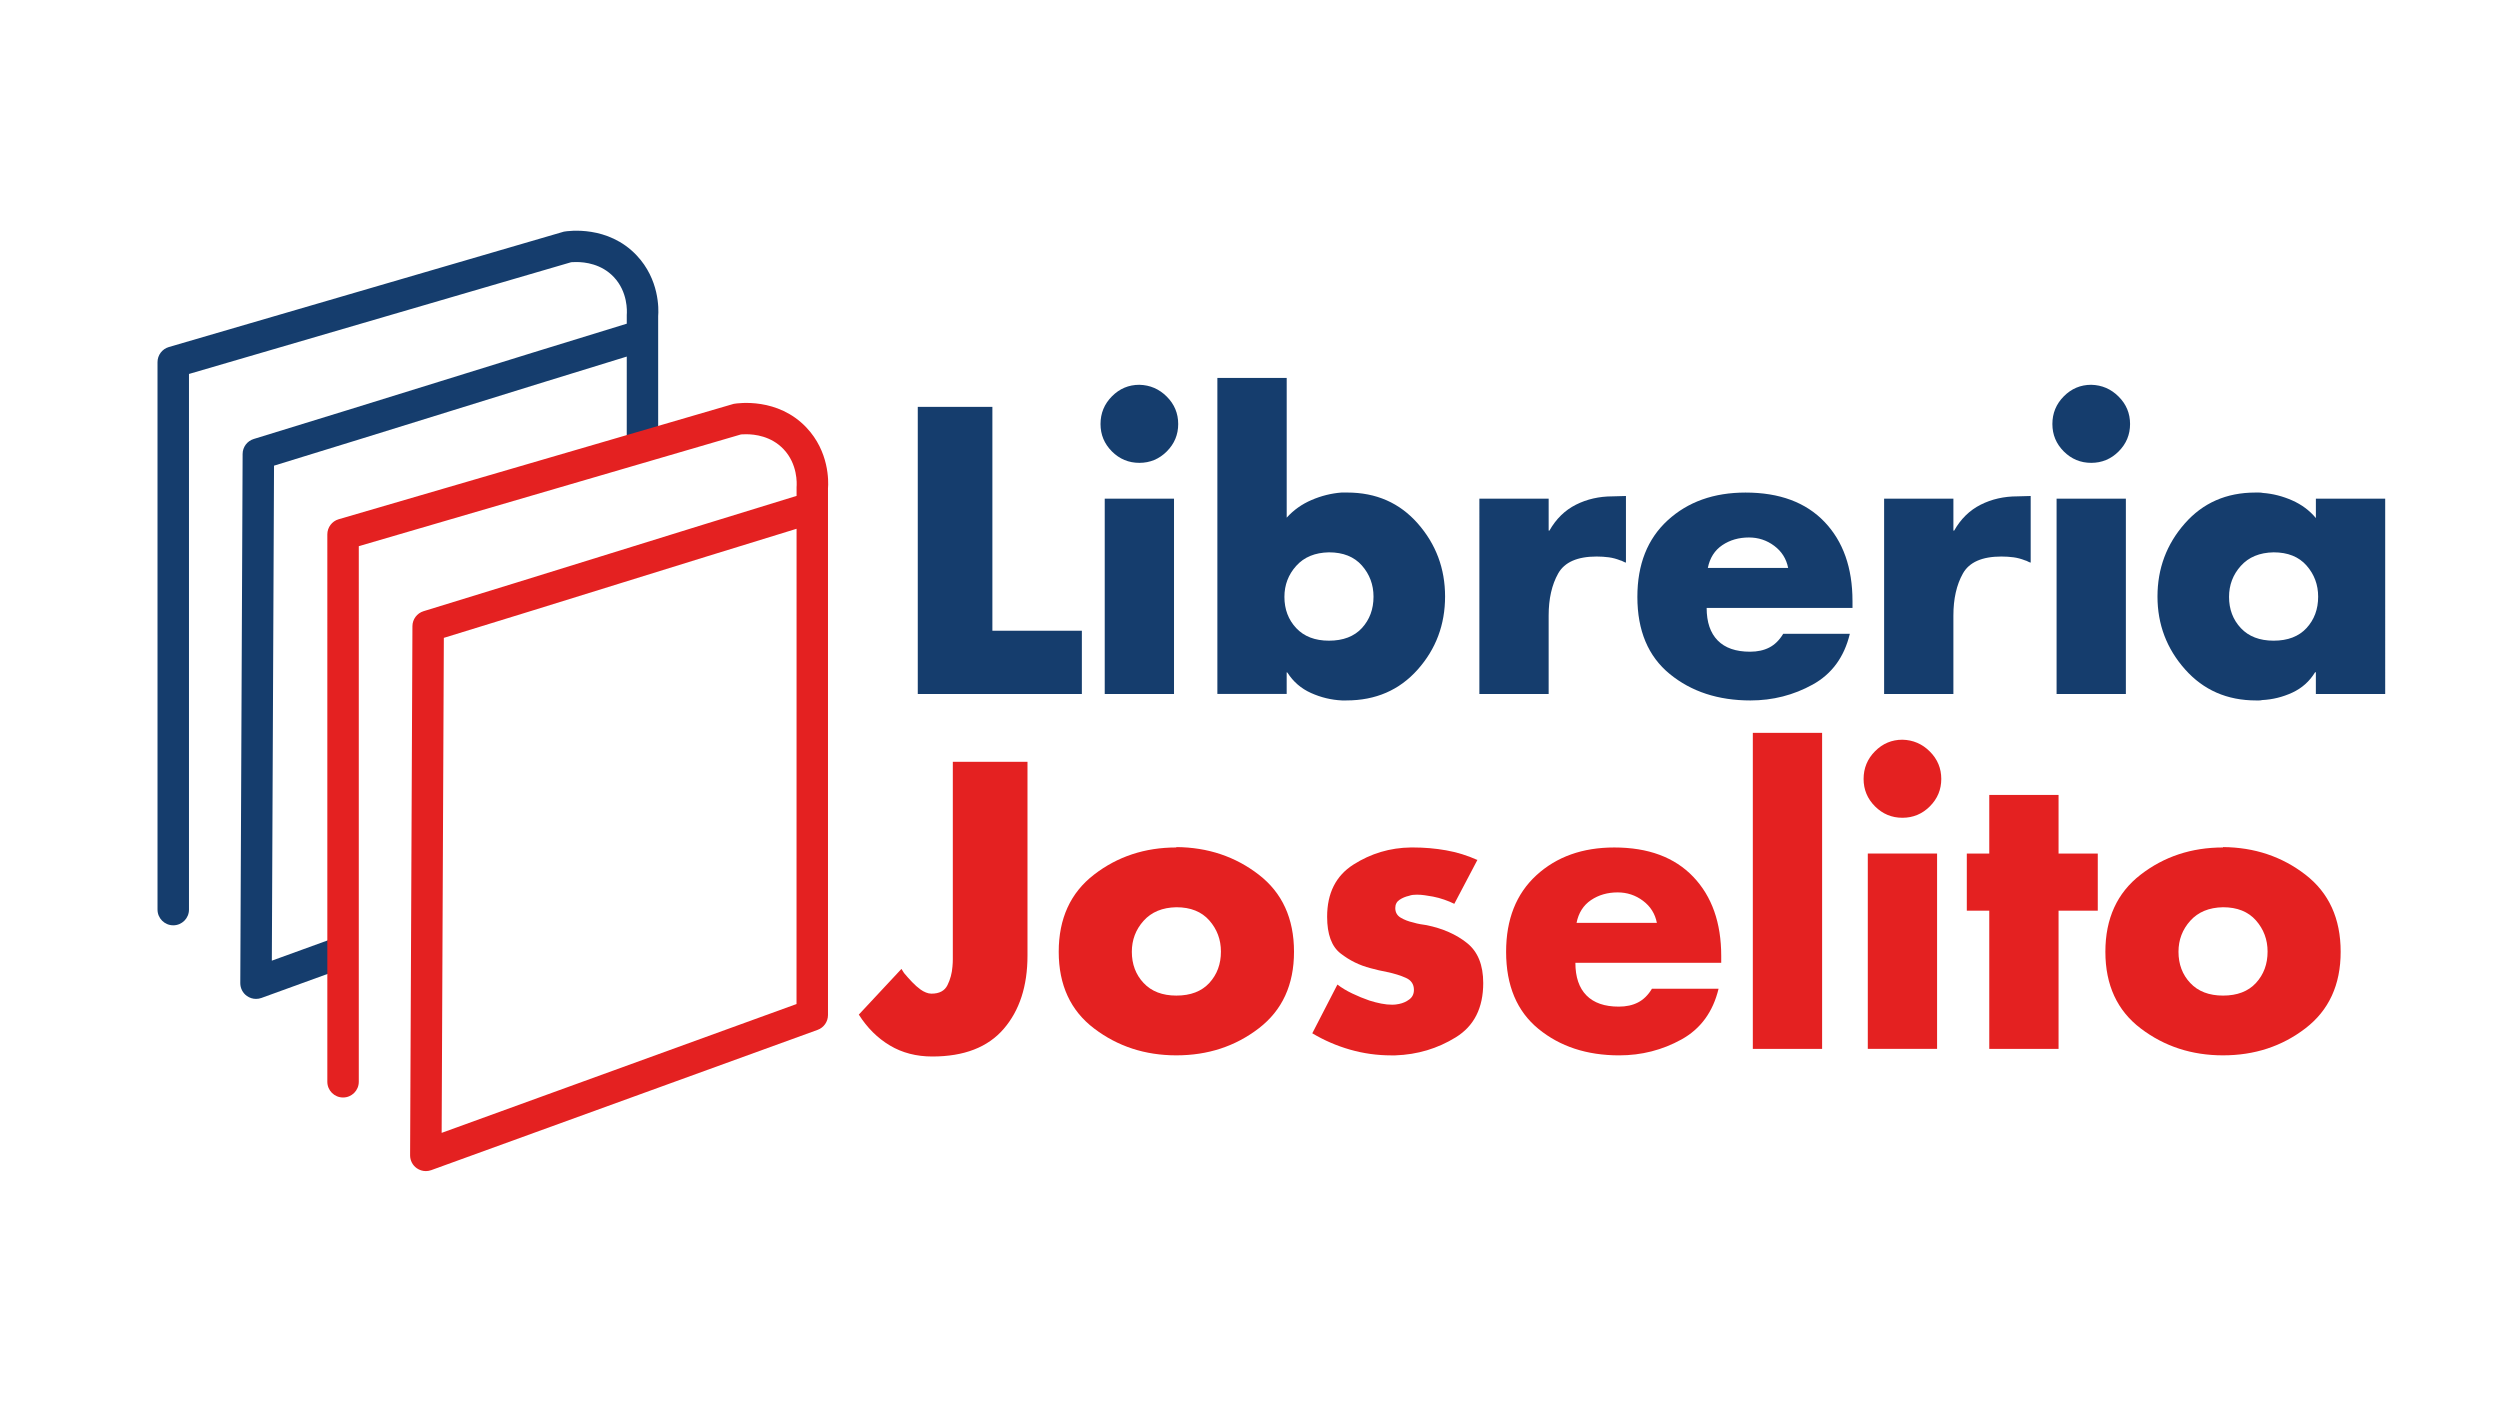 <?xml version="1.0" encoding="utf-8"?>
<!-- Generator: Adobe Illustrator 24.3.0, SVG Export Plug-In . SVG Version: 6.00 Build 0)  -->
<svg version="1.1" id="Capa_1" xmlns="http://www.w3.org/2000/svg" xmlns:xlink="http://www.w3.org/1999/xlink" x="0px" y="0px"
	 viewBox="0 0 1920 1080" style="enable-background:new 0 0 1920 1080;" xml:space="preserve">
<style type="text/css">
	.st0{fill:#153D6D;}
	.st1{fill:#E42121;}
</style>
<g>
	<path class="st0" d="M762.15,484.42h68.72v48.55H704.85v-220.5h57.3V484.42z"/>
	<path class="st0" d="M896.08,304.59c5.86,5.84,8.78,12.87,8.78,21.05c0,8.2-2.92,15.21-8.78,21.07
		c-5.84,5.84-12.87,8.76-21.05,8.76c-8.2,0-15.21-2.92-21.07-8.76c-5.84-5.86-8.76-12.87-8.76-21.07c0-8.26,2.92-15.36,8.76-21.25
		c5.86-5.91,12.87-8.87,21.07-8.87C883.21,295.72,890.24,298.73,896.08,304.59z M901.64,532.97h-53.21V382.96h53.21V532.97z"/>
	<path class="st0" d="M934.96,290.25h53.23v107.32c5.26-5.84,11.64-10.38,19.15-13.59c7.49-3.22,15.15-5.11,22.94-5.71
		c0.78,0,1.51,0,2.19,0c0.69,0,1.41,0,2.19,0c22.24,0,40.31,7.94,54.26,23.84c13.93,15.9,20.9,34.55,20.9,56
		c0,21.62-7.01,40.35-21.05,56.13c-14.04,15.79-32.28,23.69-54.68,23.69c-0.59,0-1.17,0-1.77,0c-0.58,0-1.15,0-1.75,0
		c-8.18-0.39-16.08-2.29-23.69-5.71c-7.6-3.4-13.65-8.63-18.13-15.64l-0.58-0.3v16.68h-53.23V290.25z M995.5,434.58
		c-6.04,6.71-9.07,14.67-9.07,23.82c0,9.56,3.03,17.55,9.07,23.99c6.04,6.43,14.43,9.65,25.14,9.65c10.91,0,19.36-3.24,25.31-9.69
		c5.93-6.47,8.91-14.48,8.91-24.1c0-9.19-2.97-17.18-8.91-23.93c-5.95-6.75-14.39-10.13-25.31-10.13
		C1009.93,424.39,1001.54,427.84,995.5,434.58z"/>
	<path class="st0" d="M1189.37,407.52h0.58c5.08-8.96,11.84-15.6,20.32-19.89c8.5-4.28,17.89-6.43,28.22-6.43l10.24-0.28v51.17
		c-0.78-0.19-1.52-0.48-2.19-0.87c-0.69-0.39-1.43-0.69-2.19-0.87c-2.94-1.17-5.86-1.95-8.78-2.34c-2.92-0.39-6.04-0.6-9.35-0.6
		c-14.82,0-24.67,4.35-29.54,13.02c-4.87,8.68-7.31,19.45-7.31,32.32v60.24h-53.21V382.96h53.21V407.52z"/>
	<path class="st0" d="M1422.72,461.33v5.54h-112.01c0,10.93,2.83,19.26,8.48,25.01c5.65,5.75,13.94,8.63,24.86,8.63
		c5.65,0,10.58-1.06,14.76-3.22c4.2-2.14,7.75-5.65,10.69-10.52h51.17c-4.3,17.83-13.8,30.83-28.52,38.97
		c-14.71,8.13-30.66,12.2-47.8,12.2c-24.77,0-45.42-6.77-61.99-20.32c-16.57-13.55-24.86-33.28-24.86-59.22
		c0-24.95,7.75-44.53,23.24-58.77c15.51-14.22,35.44-21.35,59.81-21.35c26.1,0,46.33,7.51,60.67,22.52
		c14.34,15.02,21.49,35.29,21.49,60.82V461.33z M1373.3,436.17c-1.38-7.01-4.93-12.66-10.67-16.96c-5.75-4.3-12.23-6.43-19.45-6.43
		c-7.79,0-14.61,1.97-20.47,5.91c-5.84,3.96-9.56,9.78-11.1,17.48H1373.3z"/>
	<path class="st0" d="M1500.21,407.52h0.58c5.08-8.96,11.84-15.6,20.32-19.89c8.5-4.28,17.89-6.43,28.22-6.43l10.24-0.28v51.17
		c-0.78-0.19-1.52-0.48-2.19-0.87c-0.69-0.39-1.43-0.69-2.19-0.87c-2.94-1.17-5.86-1.95-8.78-2.34c-2.92-0.39-6.04-0.6-9.35-0.6
		c-14.82,0-24.67,4.35-29.54,13.02c-4.87,8.68-7.31,19.45-7.31,32.32v60.24H1447V382.96h53.21V407.52z"/>
	<path class="st0" d="M1627.11,304.59c5.86,5.84,8.78,12.87,8.78,21.05c0,8.2-2.92,15.21-8.78,21.07
		c-5.84,5.84-12.87,8.76-21.05,8.76c-8.2,0-15.21-2.92-21.07-8.76c-5.84-5.86-8.76-12.87-8.76-21.07c0-8.26,2.92-15.36,8.76-21.25
		c5.86-5.91,12.87-8.87,21.07-8.87C1614.25,295.72,1621.28,298.73,1627.11,304.59z M1632.67,532.97h-53.21V382.96h53.21V532.97z"/>
	<path class="st0" d="M1831.81,532.97h-53.23v-16.68H1778c-4.3,7.03-10.15,12.23-17.55,15.66c-7.4,3.4-15.12,5.3-23.09,5.69
		c-0.78,0.2-1.56,0.3-2.34,0.3s-1.56,0-2.34,0c-22.22,0-40.4-7.94-54.53-23.84c-14.13-15.88-21.2-34.55-21.2-55.98
		c0-21.46,6.95-40.11,20.9-56c13.95-15.9,32.02-23.84,54.26-23.84c0.97,0,1.93,0,2.92,0c0.97,0,1.95,0.09,2.92,0.3
		c7.6,0.58,15.06,2.47,22.37,5.69c7.31,3.22,13.41,7.75,18.28,13.61v-14.91h53.23V532.97z M1720.97,434.58
		c-6.04,6.71-9.07,14.67-9.07,23.82c0,9.56,3.03,17.55,9.07,23.99c6.04,6.43,14.43,9.65,25.16,9.65c10.91,0,19.34-3.24,25.29-9.69
		c5.95-6.47,8.92-14.48,8.92-24.1c0-9.19-2.97-17.18-8.92-23.93c-5.95-6.75-14.37-10.13-25.29-10.13
		C1735.4,424.39,1727.02,427.84,1720.97,434.58z"/>
</g>
<g>
	<path class="st1" d="M789.11,585.05v148.86c0,23.39-6.1,42.15-18.28,56.28c-12.18,14.13-30.46,21.2-54.83,21.2
		c-12.27,0-23.15-2.83-32.59-8.48c-9.46-5.65-17.4-13.54-23.84-23.69l32.74-35.09c0.39,0.58,0.74,1.12,1.02,1.62
		c0.3,0.48,0.63,1.02,1.02,1.6c1.95,2.34,4,4.63,6.15,6.88c2.14,2.23,4.28,4.15,6.43,5.69c1.36,0.99,2.77,1.77,4.24,2.34
		c1.45,0.6,2.86,0.87,4.24,0.87c6.04,0,10.13-2.19,12.27-6.58c2.16-4.37,3.42-9.11,3.81-14.17c0.19-1.95,0.28-3.81,0.28-5.56
		c0-1.77,0-3.4,0-4.98c0-0.19,0-0.37,0-0.58c0-0.19,0-0.39,0-0.58V585.05H789.11z"/>
	<path class="st1" d="M903.46,650.56c24.17,0.2,45.27,7.27,63.31,21.21c18.02,13.93,27.03,33.67,27.03,59.2
		c0,25.34-9.02,44.94-27.03,58.77c-18.04,13.85-39.14,20.77-63.31,20.77c-23.99,0-45.03-6.86-63.16-20.62
		c-18.13-13.74-27.2-33.38-27.2-58.92c0-25.53,9.02-45.27,27.05-59.2c18.02-13.95,39.14-20.92,63.31-20.92V650.56z M878.3,707.15
		c-6.04,6.71-9.05,14.67-9.05,23.82c0,9.56,3.01,17.55,9.05,23.99c6.04,6.43,14.43,9.65,25.16,9.65c10.91,0,19.34-3.24,25.29-9.69
		c5.95-6.47,8.92-14.48,8.92-24.1c0-9.19-2.97-17.18-8.92-23.93c-5.95-6.75-14.37-10.13-25.29-10.13
		C892.73,696.96,884.35,700.42,878.3,707.15z"/>
	<path class="st1" d="M1134.76,660.21l-17.85,33.93c-2.34-1.17-4.93-2.25-7.75-3.22c-2.83-0.99-5.69-1.77-8.63-2.34
		c-2.14-0.39-4.24-0.73-6.28-1.02s-4.03-0.45-5.99-0.45c-0.99,0-2.01,0.06-3.07,0.15c-1.08,0.11-2.1,0.35-3.07,0.73
		c-2.73,0.6-5.17,1.62-7.33,3.09c-2.14,1.45-3.22,3.55-3.22,6.28c0,3.31,1.41,5.8,4.24,7.46c2.83,1.65,6.01,2.88,9.52,3.64
		c1.93,0.59,3.79,1.02,5.54,1.32c1.77,0.3,3.33,0.54,4.69,0.73c12.48,2.55,22.85,7.12,31.14,13.76c8.29,6.62,12.42,16.86,12.42,30.7
		c0,19.11-7.01,33-21.05,41.67c-14.04,8.68-29.53,13.31-46.5,13.89c-0.58,0-1.12,0-1.6,0s-1.02,0-1.62,0
		c-10.71,0-21.2-1.47-31.42-4.39c-10.24-2.92-19.93-7.1-29.1-12.57l19.3-37.43c3.31,2.53,7.12,4.82,11.4,6.86
		c4.3,2.06,8.68,3.87,13.16,5.41c3.12,0.99,6.14,1.77,9.07,2.34c2.92,0.59,5.75,0.87,8.48,0.87c0.76,0,1.6-0.04,2.47-0.13
		c0.87-0.11,1.8-0.24,2.79-0.45c2.92-0.59,5.56-1.75,7.88-3.51c2.34-1.75,3.51-4.18,3.51-7.31c0-4.28-2.05-7.36-6.14-9.2
		c-4.09-1.86-8.98-3.37-14.63-4.54c-2.14-0.39-4.24-0.84-6.28-1.32c-2.05-0.48-4.15-1.02-6.28-1.6
		c-8.39-2.16-16.03-5.89-22.94-11.27c-6.94-5.35-10.39-14.76-10.39-28.22c0-18.13,6.73-31.48,20.17-40.05
		c13.46-8.57,28.17-12.96,44.16-13.16c0.39,0,0.74,0,1.02,0c0.3,0,0.54,0,0.74,0c8.57,0,16.99,0.73,25.29,2.19
		c8.29,1.47,16.32,3.94,24.13,7.46V660.21z"/>
	<path class="st1" d="M1321.9,733.91v5.54H1209.9c0,10.93,2.83,19.26,8.48,25.01s13.94,8.63,24.86,8.63
		c5.65,0,10.58-1.06,14.76-3.22c4.2-2.14,7.75-5.65,10.69-10.52h51.17c-4.3,17.83-13.8,30.83-28.52,38.97
		c-14.71,8.13-30.66,12.2-47.8,12.2c-24.77,0-45.42-6.77-61.99-20.32c-16.57-13.55-24.86-33.28-24.86-59.22
		c0-24.95,7.75-44.53,23.24-58.77c15.51-14.22,35.44-21.35,59.81-21.35c26.1,0,46.33,7.51,60.67,22.52
		c14.34,15.02,21.49,35.29,21.49,60.82V733.91z M1272.48,708.75c-1.38-7.01-4.93-12.66-10.67-16.96c-5.75-4.3-12.23-6.43-19.45-6.43
		c-7.79,0-14.61,1.97-20.47,5.91c-5.84,3.96-9.56,9.78-11.1,17.48H1272.48z"/>
	<path class="st1" d="M1399.38,805.55h-53.21V562.83h53.21V805.55z"/>
	<path class="st1" d="M1482.12,577.17c5.86,5.84,8.78,12.87,8.78,21.05c0,8.2-2.92,15.21-8.78,21.07
		c-5.84,5.84-12.87,8.76-21.05,8.76c-8.2,0-15.21-2.92-21.07-8.76c-5.84-5.86-8.76-12.87-8.76-21.07c0-8.26,2.92-15.36,8.76-21.25
		c5.86-5.91,12.87-8.87,21.07-8.87C1469.26,568.3,1476.29,571.31,1482.12,577.17z M1487.68,805.55h-53.21V655.54h53.21V805.55z"/>
	<path class="st1" d="M1580.97,805.55h-53.21V699.4h-17.25v-43.86h17.25v-45.03h53.21v45.03h30.12v43.86h-30.12V805.55z"/>
	<path class="st1" d="M1707.29,650.56c24.17,0.2,45.27,7.27,63.31,21.21c18.02,13.93,27.03,33.67,27.03,59.2
		c0,25.34-9.02,44.94-27.03,58.77c-18.04,13.85-39.14,20.77-63.31,20.77c-23.99,0-45.03-6.86-63.16-20.62
		c-18.13-13.74-27.2-33.38-27.2-58.92c0-25.53,9.02-45.27,27.05-59.2c18.02-13.95,39.14-20.92,63.31-20.92V650.56z M1682.13,707.15
		c-6.04,6.71-9.05,14.67-9.05,23.82c0,9.56,3.01,17.55,9.05,23.99c6.04,6.43,14.43,9.65,25.16,9.65c10.91,0,19.34-3.24,25.29-9.69
		c5.95-6.47,8.92-14.48,8.92-24.1c0-9.19-2.97-17.18-8.92-23.93c-5.95-6.75-14.37-10.13-25.29-10.13
		C1696.56,696.96,1688.17,700.42,1682.13,707.15z"/>
</g>
<g>
	<path class="st0" d="M129.65,266.53l303.42-88.63c3.42-0.59,33.95-5,55.88,18.24c17.39,18.4,17.01,41.13,16.52,46.66v97.4
		c-8.39,3.18-16.43,6.77-24.13,10.77l0.01-77.12c-45.75,14.03-91.01,28.08-136.24,42.13c-44.74,13.9-89.45,27.8-134.66,41.65
		l-1.68,380.17l59.63-21.65c-0.39,8.58-0.41,17.16-0.05,25.74l-67.6,24.55c-1.34,0.48-2.74,0.72-4.13,0.72
		c-2.45,0-4.88-0.76-6.96-2.21c-3.23-2.27-5.14-5.98-5.12-9.93l1.79-406.38c0.02-5.29,3.49-9.95,8.54-11.49
		c48.07-14.71,95.56-29.47,143.06-44.22c47.52-14.77,95.05-29.53,143.16-44.25c0.09-0.02,0.17-0.05,0.26-0.07v-6.76
		c0.24-2.86,0.85-17.66-9.96-29.09c-9.56-10.13-22.27-11.51-28.74-11.51c-2.86,0-4.37,0.2-4.15,0.19l-293.37,85.77v411.36
		c0,6.68-5.4,12.08-12.08,12.08s-12.08-5.4-12.08-12.08V278.13C120.97,272.76,124.51,268.04,129.65,266.53z"/>
</g>
<g>
	<path class="st1" d="M320.08,897.2c-3.23-2.27-5.14-5.98-5.12-9.93l1.79-406.38c0.02-5.29,3.49-9.95,8.54-11.49
		c48.07-14.71,95.56-29.47,143.06-44.22c47.52-14.77,95.05-29.53,143.16-44.25c0.09-0.02,0.17-0.05,0.26-0.07v-6.76
		c0.24-2.86,0.85-17.66-9.96-29.09c-9.56-10.13-22.27-11.51-28.74-11.51c-2.86,0-4.37,0.2-4.15,0.19l-293.37,85.77V830.8
		c0,6.68-5.4,12.08-12.08,12.08s-12.08-5.4-12.08-12.08V410.39c0-5.37,3.54-10.09,8.68-11.6l303.42-88.63
		c3.42-0.59,33.95-5,55.88,18.24c17.39,18.4,17.01,41.13,16.52,46.66v404.51c0,5.08-3.19,9.63-7.95,11.36L331.17,898.68
		c-1.34,0.48-2.74,0.72-4.13,0.72C324.59,899.4,322.16,898.65,320.08,897.2z M611.77,406.1c-45.75,14.03-91.01,28.08-136.24,42.13
		c-44.74,13.9-89.45,27.8-134.66,41.65l-1.68,380.17l272.54-98.95L611.77,406.1z"/>
</g>
</svg>
